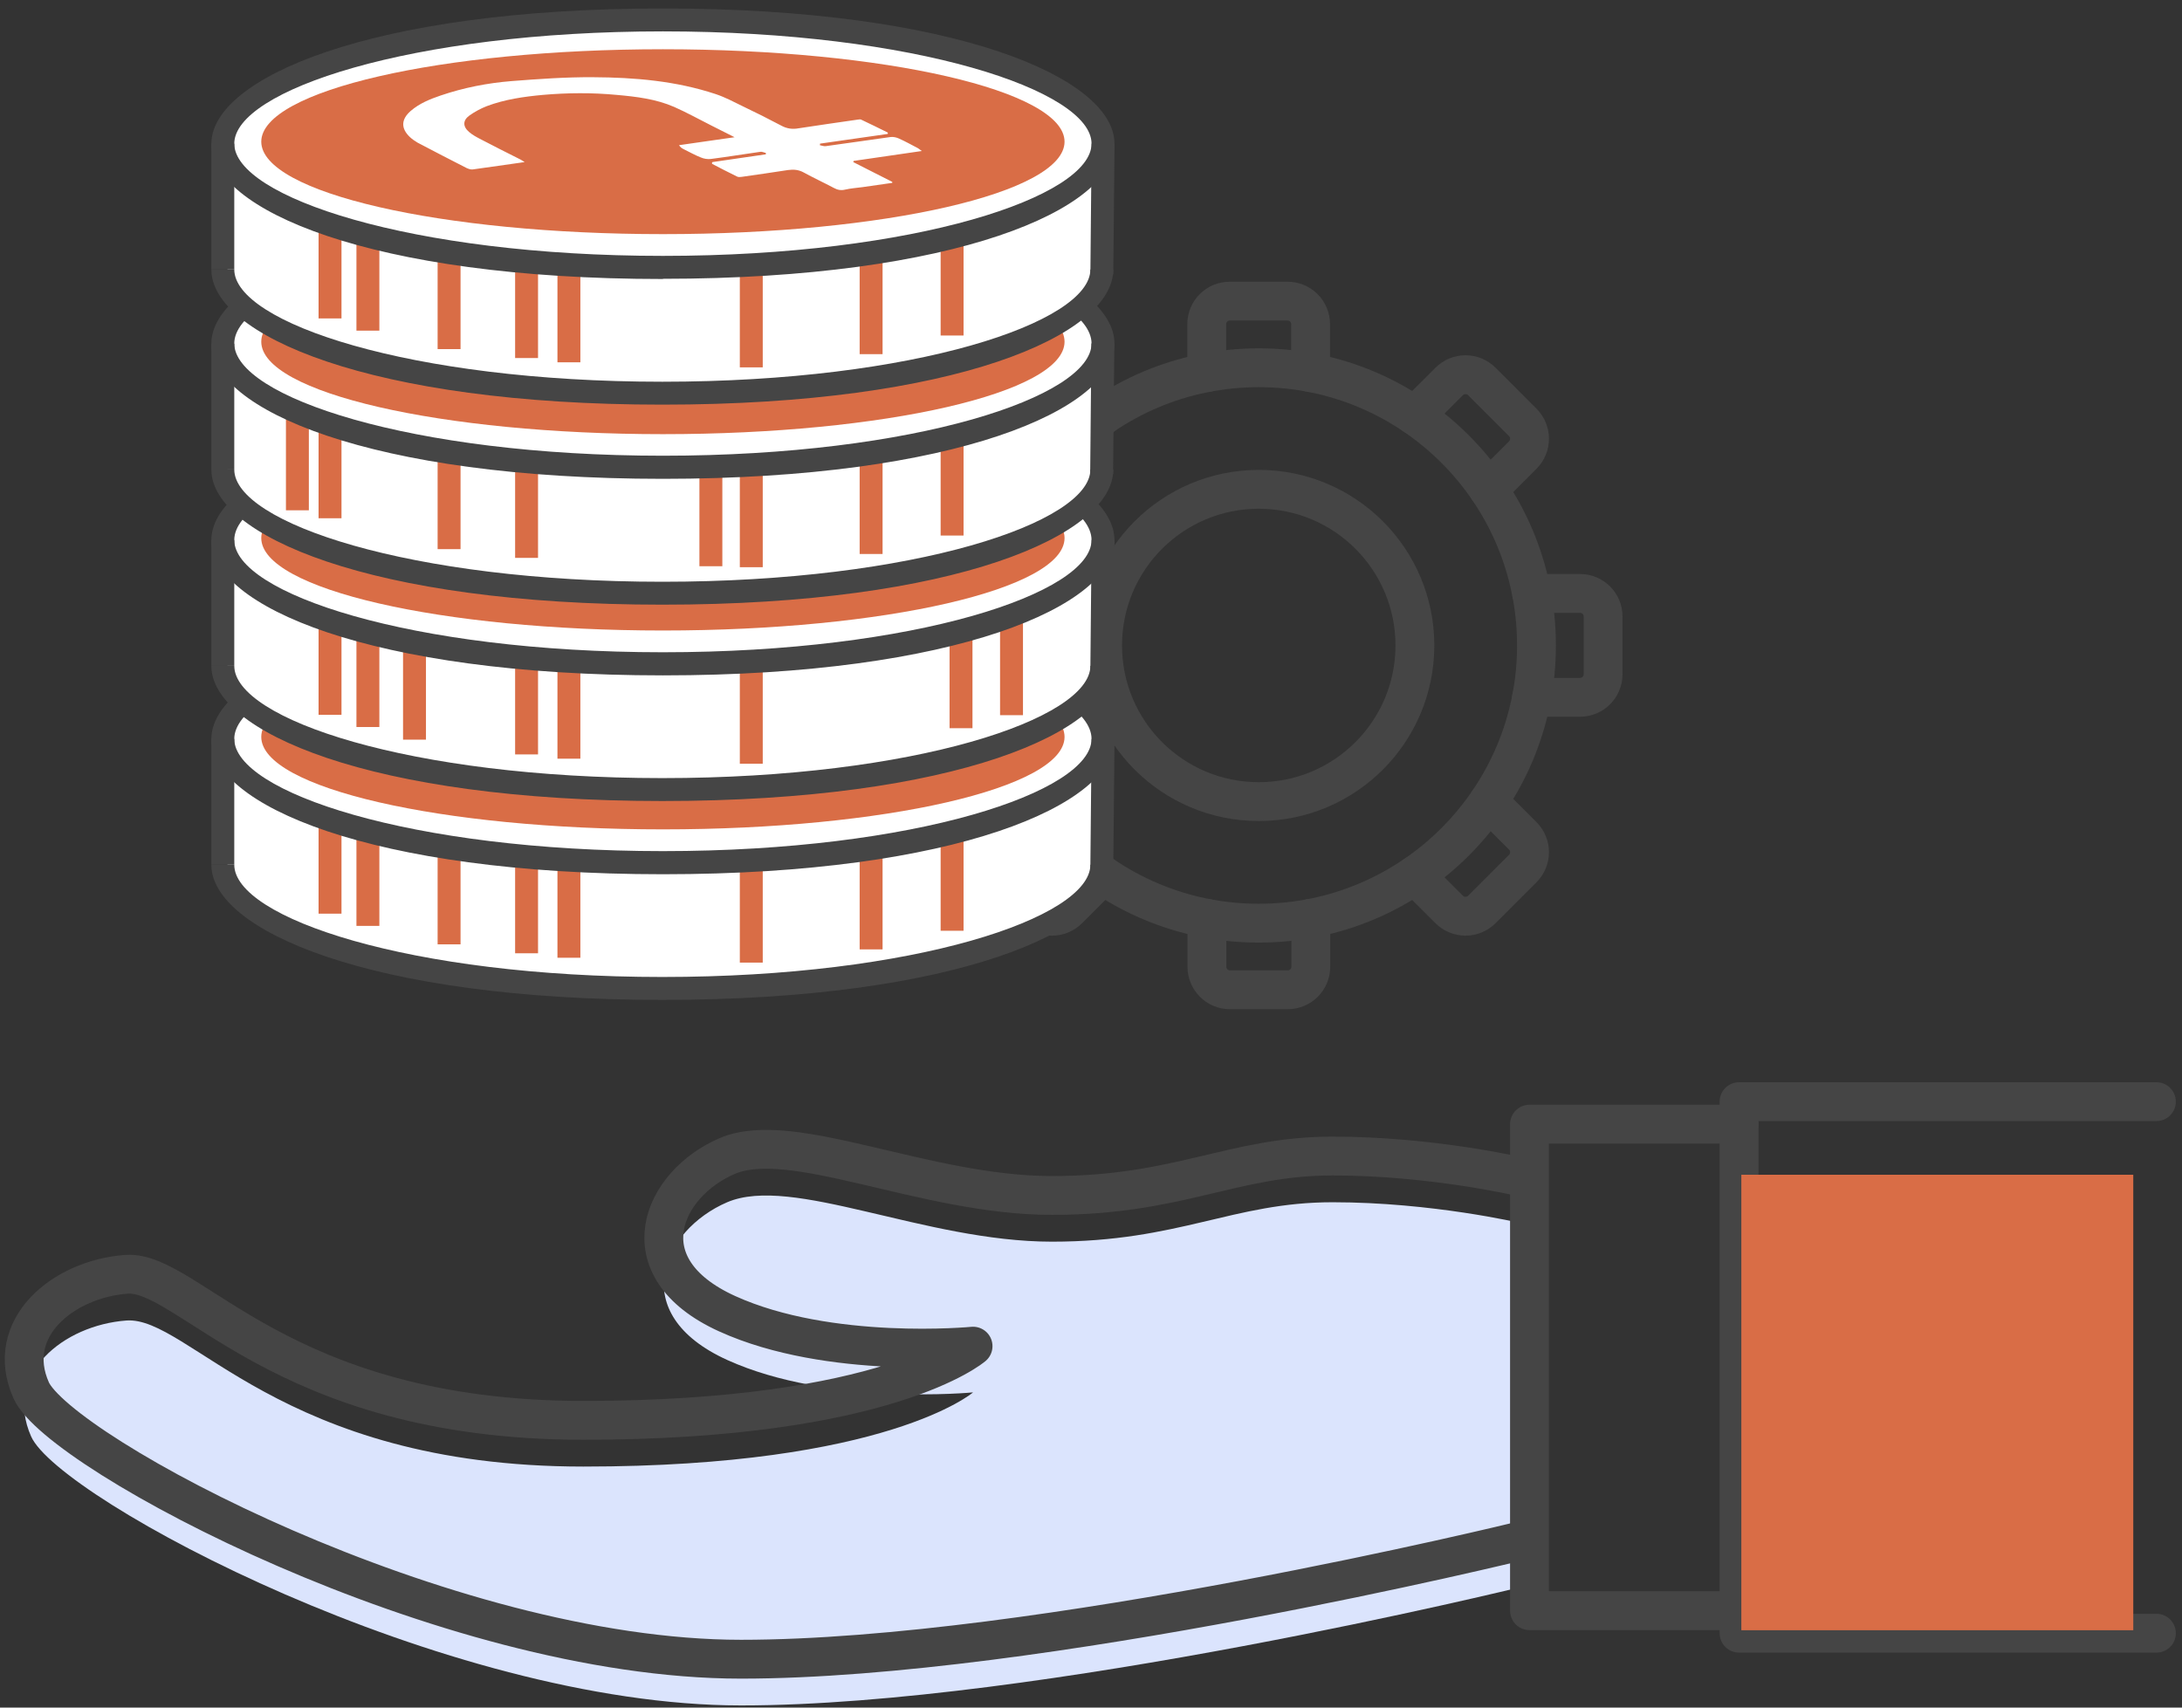 <svg width="161" height="126" viewBox="0 0 161 126" fill="none" xmlns="http://www.w3.org/2000/svg"><rect x="0" y="0" width="161" height="126" fill="#333333" stroke="none"/><g clip-path="url(#clip0_316_227)"><path d="M92.878 68.12C104.196 68.12 113.37 58.945 113.37 47.628C113.37 36.31 104.196 27.136 92.878 27.136C81.561 27.136 72.386 36.31 72.386 47.628C72.386 58.945 81.561 68.12 92.878 68.12Z" stroke="#454545" stroke-width="2.866" stroke-linecap="round" stroke-linejoin="round"/><path d="M92.878 59.149C99.241 59.149 104.399 53.991 104.399 47.627C104.399 41.264 99.241 36.106 92.878 36.106C86.515 36.106 81.356 41.264 81.356 47.627C81.356 53.991 86.515 59.149 92.878 59.149Z" stroke="#454545" stroke-width="2.866" stroke-linecap="round" stroke-linejoin="round"/><path d="M89.038 27.494V23.925C89.038 22.98 89.797 22.22 90.743 22.22H94.999C95.945 22.22 96.704 22.98 96.704 23.925V27.494" stroke="#454545" stroke-width="2.866" stroke-linecap="round" stroke-linejoin="round"/><path d="M75.94 36.106L73.418 33.584C72.744 32.91 72.744 31.836 73.418 31.162L76.427 28.153C77.1 27.479 78.175 27.479 78.849 28.153L81.371 30.675" stroke="#454545" stroke-width="2.866" stroke-linecap="round" stroke-linejoin="round"/><path d="M72.744 51.468H69.176C68.23 51.468 67.471 50.709 67.471 49.763V45.507C67.471 44.561 68.23 43.801 69.176 43.801H72.744" stroke="#454545" stroke-width="2.866" stroke-linecap="round" stroke-linejoin="round"/><path d="M81.356 64.58L78.834 67.102C78.161 67.776 77.086 67.776 76.413 67.102L73.403 64.093C72.73 63.419 72.73 62.345 73.403 61.671L75.925 59.149" stroke="#454545" stroke-width="2.866" stroke-linecap="round" stroke-linejoin="round"/><path d="M96.719 67.762V71.33C96.719 72.276 95.959 73.035 95.013 73.035H90.757C89.811 73.035 89.052 72.276 89.052 71.33V67.762" stroke="#454545" stroke-width="2.866" stroke-linecap="round" stroke-linejoin="round"/><path d="M109.831 59.149L112.353 61.671C113.026 62.345 113.026 63.419 112.353 64.093L109.343 67.102C108.67 67.776 107.595 67.776 106.922 67.102L104.4 64.58" stroke="#454545" stroke-width="2.866" stroke-linecap="round" stroke-linejoin="round"/><path d="M113.012 43.787H116.58C117.526 43.787 118.285 44.547 118.285 45.492V49.748C118.285 50.694 117.526 51.454 116.58 51.454H113.012" stroke="#454545" stroke-width="2.866" stroke-linecap="round" stroke-linejoin="round"/><path d="M104.4 30.675L106.922 28.153C107.595 27.479 108.67 27.479 109.343 28.153L112.353 31.162C113.026 31.836 113.026 32.91 112.353 33.584L109.831 36.106" stroke="#454545" stroke-width="2.866" stroke-linecap="round" stroke-linejoin="round"/><path d="M16.785 63.95L17.573 65.555L20.195 67.59L23.807 69.023L34.526 71.874L53.126 72.906L64.462 71.616L74.063 69.481L79.952 66.687L80.339 65.454L80.669 64.623L80.999 62.345L80.841 56.383L80.941 53.546L78.634 51.067L70.795 48.158L57.769 46.066L48.34 45.75L37.091 46.41L29.439 47.656L24.208 49.132L19.895 50.881L17.215 52.858L16.756 54.678L16.785 63.95Z" fill="white"/><path d="M80.544 54.521L80.451 64.15L82.142 64.167L82.235 54.537L80.544 54.521Z" fill="#454545"/><path d="M25.197 60.468H23.506V67.418H25.197V60.468Z" fill="#D96D46"/><path d="M27.991 61.37H26.3V68.32H27.991V61.37Z" fill="#D96D46"/><path d="M33.981 62.732H32.29V69.682H33.981V62.732Z" fill="#D96D46"/><path d="M39.699 63.391H38.008V70.341H39.699V63.391Z" fill="#D96D46"/><path d="M42.823 63.721H41.132V70.671H42.823V63.721Z" fill="#D96D46"/><path d="M71.096 61.729H69.405V68.679H71.096V61.729Z" fill="#D96D46"/><path d="M65.121 63.104H63.43V70.054H65.121V63.104Z" fill="#D96D46"/><path d="M56.279 64.079H54.588V71.029H56.279V64.079Z" fill="#D96D46"/><path d="M48.87 73.781C27.26 73.781 15.595 68.636 15.595 63.807H17.286C17.286 67.733 30.255 72.09 48.87 72.09C67.485 72.09 80.454 67.719 80.454 63.807H82.145C82.145 68.65 70.48 73.781 48.87 73.781Z" fill="#454545"/><path d="M17.286 54.52H15.595V63.806H17.286V54.52Z" fill="#454545"/><path d="M48.913 64.509C27.274 64.509 15.595 59.364 15.595 54.535C15.595 49.706 27.274 44.561 48.913 44.561C70.552 44.561 82.231 49.706 82.231 54.535C82.231 59.364 70.552 64.509 48.913 64.509ZM48.913 46.238C30.27 46.238 17.286 50.608 17.286 54.52C17.286 58.433 30.27 62.803 48.913 62.803C67.557 62.803 80.54 58.433 80.54 54.52C80.54 50.608 67.557 46.238 48.913 46.238Z" fill="#454545"/><path d="M48.913 61.198C65.28 61.198 78.548 58.144 78.548 54.377C78.548 50.61 65.28 47.556 48.913 47.556C32.546 47.556 19.278 50.61 19.278 54.377C19.278 58.144 32.546 61.198 48.913 61.198Z" fill="#D96D46"/><path d="M52.567 55.882C53.886 55.696 55.204 55.495 56.508 55.309C56.508 55.28 56.508 55.237 56.508 55.208C56.379 55.18 56.236 55.108 56.121 55.122C54.903 55.294 53.671 55.495 52.453 55.653C52.209 55.681 51.937 55.638 51.707 55.538C51.263 55.366 50.848 55.122 50.432 54.922C50.317 54.864 50.203 54.793 50.102 54.635C51.435 54.449 52.754 54.248 54.201 54.048C53.57 53.732 53.04 53.46 52.496 53.188C51.578 52.729 50.69 52.228 49.744 51.812C48.397 51.225 46.95 51.053 45.502 50.924C43.682 50.752 41.877 50.766 40.057 50.924C38.653 51.053 37.248 51.253 35.916 51.755C35.471 51.927 35.027 52.17 34.64 52.443C34.139 52.801 34.139 53.26 34.611 53.661C34.841 53.861 35.127 54.019 35.4 54.162C36.388 54.678 37.377 55.18 38.38 55.681C38.481 55.724 38.567 55.796 38.71 55.882C37.377 56.068 36.13 56.255 34.869 56.426C34.74 56.441 34.569 56.383 34.44 56.326C33.221 55.71 32.018 55.08 30.814 54.449C30.613 54.334 30.413 54.191 30.241 54.033C29.567 53.389 29.596 52.729 30.298 52.113C30.943 51.554 31.717 51.239 32.519 50.967C34.21 50.394 35.959 50.05 37.736 49.906C39.742 49.749 41.762 49.605 43.769 49.62C46.835 49.634 49.873 49.892 52.811 50.866C53.499 51.096 54.144 51.44 54.788 51.755C55.748 52.213 56.694 52.686 57.64 53.188C58.056 53.417 58.471 53.474 58.93 53.389C60.392 53.159 61.853 52.959 63.315 52.744C63.386 52.744 63.472 52.715 63.53 52.744C64.189 53.059 64.848 53.374 65.507 53.704V53.804C63.831 54.048 62.169 54.277 60.506 54.521C60.506 54.564 60.506 54.592 60.492 54.635C60.635 54.664 60.778 54.721 60.922 54.707C62.527 54.492 64.117 54.248 65.708 54.033C65.909 54.005 66.152 54.062 66.339 54.148C66.811 54.363 67.284 54.621 67.743 54.864C67.815 54.907 67.872 54.965 68.015 55.065C66.281 55.323 64.633 55.552 62.985 55.796C62.985 55.825 62.971 55.853 62.957 55.882C63.917 56.369 64.877 56.856 65.837 57.344C65.837 57.372 65.837 57.387 65.837 57.415C65.106 57.516 64.375 57.63 63.645 57.73C63.215 57.788 62.77 57.816 62.34 57.917C62.039 57.989 61.782 57.931 61.524 57.788C60.793 57.401 60.048 57.057 59.317 56.656C58.93 56.441 58.557 56.412 58.142 56.469C57.01 56.641 55.863 56.813 54.731 56.971C54.617 56.985 54.487 57 54.401 56.957C53.771 56.656 53.155 56.326 52.539 56.011C52.539 55.982 52.539 55.939 52.539 55.911L52.567 55.882Z" fill="white"/><path d="M16.785 49.276L17.573 50.881L20.195 52.916L23.807 54.349L34.526 57.2L53.126 58.232L64.462 56.942L74.063 54.807L79.952 52.013L80.339 50.78L80.669 49.935L80.999 47.671L80.841 41.709L80.941 38.872L78.634 36.393L70.795 33.484L57.769 31.392L48.34 31.076L37.091 31.735L29.439 32.982L24.208 34.458L19.895 36.192L17.215 38.184L16.756 40.004L16.785 49.276Z" fill="white"/><path d="M80.545 39.835L80.452 49.465L82.143 49.481L82.236 39.851L80.545 39.835Z" fill="#454545"/><path d="M25.197 45.794H23.506V52.744H25.197V45.794Z" fill="#D96D46"/><path d="M27.991 46.696H26.3V53.646H27.991V46.696Z" fill="#D96D46"/><path d="M31.43 47.628H29.739V54.578H31.43V47.628Z" fill="#D96D46"/><path d="M39.699 48.717H38.008V55.667H39.699V48.717Z" fill="#D96D46"/><path d="M42.823 49.032H41.132V55.982H42.823V49.032Z" fill="#D96D46"/><path d="M75.481 45.822H73.79V52.772H75.481V45.822Z" fill="#D96D46"/><path d="M71.755 46.782H70.064V53.733H71.755V46.782Z" fill="#D96D46"/><path d="M56.279 49.405H54.588V56.355H56.279V49.405Z" fill="#D96D46"/><path d="M48.87 59.106C27.26 59.106 15.595 53.962 15.595 49.132H17.286C17.286 53.059 30.255 57.415 48.87 57.415C67.485 57.415 80.454 53.045 80.454 49.132H82.145C82.145 53.976 70.48 59.106 48.87 59.106Z" fill="#454545"/><path d="M17.286 39.846H15.595V49.132H17.286V39.846Z" fill="#454545"/><path d="M48.913 49.835C27.274 49.835 15.595 44.69 15.595 39.861C15.595 35.032 27.274 29.887 48.913 29.887C70.552 29.887 82.231 35.032 82.231 39.861C82.231 44.69 70.552 49.835 48.913 49.835ZM48.913 31.564C30.27 31.564 17.286 35.934 17.286 39.846C17.286 43.759 30.27 48.129 48.913 48.129C67.557 48.129 80.54 43.759 80.54 39.846C80.54 35.934 67.557 31.564 48.913 31.564Z" fill="#454545"/><path d="M48.913 46.524C65.28 46.524 78.548 43.47 78.548 39.703C78.548 35.936 65.28 32.882 48.913 32.882C32.546 32.882 19.278 35.936 19.278 39.703C19.278 43.47 32.546 46.524 48.913 46.524Z" fill="#D96D46"/><path d="M52.567 41.208C53.886 41.022 55.204 40.821 56.508 40.635C56.508 40.606 56.508 40.563 56.508 40.534C56.379 40.506 56.236 40.434 56.121 40.448C54.903 40.62 53.671 40.821 52.453 40.978C52.209 41.007 51.937 40.964 51.707 40.864C51.263 40.692 50.848 40.448 50.432 40.248C50.317 40.19 50.203 40.119 50.102 39.961C51.435 39.775 52.754 39.574 54.201 39.373C53.57 39.058 53.04 38.786 52.496 38.514C51.578 38.055 50.69 37.553 49.744 37.138C48.397 36.55 46.95 36.379 45.502 36.249C43.682 36.078 41.877 36.092 40.057 36.249C38.653 36.379 37.248 36.579 35.916 37.081C35.471 37.253 35.027 37.496 34.64 37.769C34.139 38.127 34.139 38.585 34.611 38.987C34.841 39.187 35.127 39.345 35.4 39.488C36.388 40.004 37.377 40.506 38.38 41.007C38.481 41.05 38.567 41.122 38.71 41.208C37.377 41.394 36.13 41.58 34.869 41.752C34.74 41.767 34.569 41.709 34.44 41.652C33.221 41.036 32.018 40.405 30.814 39.775C30.613 39.66 30.413 39.517 30.241 39.359C29.567 38.714 29.596 38.055 30.298 37.439C30.943 36.88 31.717 36.565 32.519 36.292C34.21 35.719 35.959 35.375 37.736 35.232C39.742 35.074 41.762 34.931 43.769 34.945C46.835 34.96 49.873 35.218 52.811 36.192C53.499 36.422 54.144 36.765 54.788 37.081C55.748 37.539 56.694 38.012 57.64 38.514C58.056 38.743 58.471 38.8 58.93 38.714C60.392 38.485 61.853 38.284 63.315 38.069C63.386 38.069 63.472 38.041 63.53 38.069C64.189 38.385 64.848 38.7 65.507 39.03V39.13C63.831 39.373 62.169 39.603 60.506 39.846C60.506 39.889 60.506 39.918 60.492 39.961C60.635 39.99 60.778 40.047 60.922 40.033C62.527 39.818 64.117 39.574 65.708 39.359C65.909 39.331 66.152 39.388 66.339 39.474C66.811 39.689 67.284 39.947 67.743 40.19C67.815 40.233 67.872 40.291 68.015 40.391C66.281 40.649 64.633 40.878 62.985 41.122C62.985 41.15 62.971 41.179 62.957 41.208C63.917 41.695 64.877 42.182 65.837 42.669C65.837 42.698 65.837 42.712 65.837 42.741C65.106 42.841 64.375 42.956 63.645 43.056C63.215 43.114 62.77 43.142 62.34 43.243C62.039 43.314 61.782 43.257 61.524 43.114C60.793 42.727 60.048 42.383 59.317 41.982C58.93 41.767 58.557 41.738 58.142 41.795C57.01 41.967 55.863 42.139 54.731 42.297C54.617 42.311 54.487 42.325 54.401 42.282C53.771 41.982 53.155 41.652 52.539 41.337C52.539 41.308 52.539 41.265 52.539 41.236L52.567 41.208Z" fill="white"/><path d="M16.785 34.773L17.573 36.378L20.195 38.413L23.807 39.846L34.526 42.698L53.126 43.744L64.462 42.44L74.063 40.305L79.952 37.511L80.339 36.292L80.669 35.447L80.999 33.183L80.841 27.221L80.941 24.37L78.634 21.891L70.795 18.982L57.769 16.889L48.34 16.574L37.091 17.233L29.439 18.48L24.208 19.956L19.895 21.704L17.215 23.682L16.756 25.502L16.785 34.773Z" fill="white"/><path d="M80.531 25.337L80.439 34.967L82.129 34.983L82.222 25.353L80.531 25.337Z" fill="#454545"/><path d="M25.197 31.291H23.506V38.241H25.197V31.291Z" fill="#D96D46"/><path d="M22.789 30.704H21.098V37.654H22.789V30.704Z" fill="#D96D46"/><path d="M33.981 33.57H32.29V40.52H33.981V33.57Z" fill="#D96D46"/><path d="M39.699 34.215H38.008V41.165H39.699V34.215Z" fill="#D96D46"/><path d="M53.298 34.831H51.607V41.781H53.298V34.831Z" fill="#D96D46"/><path d="M71.096 32.567H69.405V39.517H71.096V32.567Z" fill="#D96D46"/><path d="M65.121 33.928H63.43V40.878H65.121V33.928Z" fill="#D96D46"/><path d="M56.279 34.903H54.588V41.853H56.279V34.903Z" fill="#D96D46"/><path d="M48.87 44.618C27.26 44.618 15.595 39.474 15.595 34.645H17.286C17.286 38.571 30.255 42.927 48.87 42.927C67.485 42.927 80.454 38.557 80.454 34.645H82.145C82.145 39.488 70.48 44.618 48.87 44.618Z" fill="#454545"/><path d="M17.286 25.358H15.595V34.645H17.286V25.358Z" fill="#454545"/><path d="M48.913 35.332C27.274 35.332 15.595 30.188 15.595 25.359C15.595 20.529 27.274 15.385 48.913 15.385C70.552 15.385 82.231 20.529 82.231 25.359C82.231 30.188 70.552 35.332 48.913 35.332ZM48.913 17.061C30.27 17.061 17.286 21.432 17.286 25.344C17.286 29.256 30.27 33.627 48.913 33.627C67.557 33.627 80.54 29.256 80.54 25.344C80.54 21.432 67.557 17.061 48.913 17.061Z" fill="#454545"/><path d="M48.913 32.036C65.28 32.036 78.548 28.982 78.548 25.215C78.548 21.448 65.28 18.394 48.913 18.394C32.546 18.394 19.278 21.448 19.278 25.215C19.278 28.982 32.546 32.036 48.913 32.036Z" fill="#D96D46"/><path d="M52.567 26.72C53.886 26.534 55.204 26.333 56.508 26.147C56.508 26.118 56.508 26.075 56.508 26.046C56.379 26.018 56.236 25.946 56.121 25.96C54.903 26.132 53.671 26.333 52.453 26.491C52.209 26.519 51.937 26.476 51.707 26.376C51.263 26.204 50.848 25.96 50.432 25.76C50.317 25.703 50.203 25.631 50.102 25.473C51.435 25.287 52.754 25.086 54.201 24.886C53.57 24.57 53.04 24.298 52.496 24.026C51.578 23.567 50.69 23.066 49.744 22.65C48.397 22.063 46.95 21.891 45.502 21.762C43.682 21.59 41.877 21.604 40.057 21.762C38.653 21.891 37.248 22.091 35.916 22.593C35.471 22.765 35.027 23.008 34.64 23.281C34.139 23.639 34.139 24.098 34.611 24.499C34.841 24.699 35.127 24.857 35.4 25C36.388 25.516 37.377 26.018 38.38 26.519C38.481 26.562 38.567 26.634 38.71 26.72C37.377 26.906 36.13 27.093 34.869 27.265C34.74 27.279 34.569 27.221 34.44 27.164C33.221 26.548 32.018 25.918 30.814 25.287C30.613 25.172 30.413 25.029 30.241 24.871C29.567 24.227 29.596 23.567 30.298 22.951C30.943 22.392 31.717 22.077 32.519 21.805C34.21 21.232 35.959 20.888 37.736 20.744C39.742 20.587 41.762 20.443 43.769 20.458C46.835 20.472 49.873 20.73 52.811 21.704C53.499 21.934 54.144 22.278 54.788 22.593C55.748 23.051 56.694 23.524 57.64 24.026C58.056 24.255 58.471 24.312 58.93 24.227C60.392 23.997 61.853 23.797 63.315 23.582C63.386 23.582 63.472 23.553 63.53 23.582C64.189 23.897 64.848 24.212 65.507 24.542V24.642C63.831 24.886 62.169 25.115 60.506 25.359C60.506 25.402 60.506 25.43 60.492 25.473C60.635 25.502 60.778 25.559 60.922 25.545C62.527 25.33 64.117 25.086 65.708 24.871C65.909 24.843 66.152 24.9 66.339 24.986C66.811 25.201 67.284 25.459 67.743 25.703C67.815 25.745 67.872 25.803 68.015 25.903C66.281 26.161 64.633 26.39 62.985 26.634C62.985 26.663 62.971 26.691 62.957 26.72C63.917 27.207 64.877 27.694 65.837 28.182C65.837 28.21 65.837 28.225 65.837 28.253C65.106 28.354 64.375 28.468 63.645 28.569C63.215 28.626 62.77 28.654 62.34 28.755C62.039 28.826 61.782 28.769 61.524 28.626C60.793 28.239 60.048 27.895 59.317 27.494C58.93 27.279 58.557 27.25 58.142 27.308C57.01 27.48 55.863 27.651 54.731 27.809C54.617 27.823 54.487 27.838 54.401 27.795C53.771 27.494 53.155 27.164 52.539 26.849C52.539 26.82 52.539 26.777 52.539 26.749L52.567 26.72Z" fill="white"/><path d="M16.785 20.028L17.573 21.633L20.195 23.668L23.807 25.101L34.526 27.952L53.126 28.984L64.462 27.694L74.063 25.559L79.952 22.765L80.339 21.532L80.669 20.701L80.999 18.423L80.841 12.461L80.941 9.624L78.634 7.145L70.795 4.236L57.769 2.144L48.34 1.828L37.091 2.487L29.439 3.734L24.208 5.21L19.895 6.958L17.215 8.936L16.756 10.756L16.785 20.028Z" fill="white"/><path d="M80.546 10.593L80.454 20.222L82.144 20.239L82.237 10.609L80.546 10.593Z" fill="#454545"/><path d="M25.197 16.545H23.506V23.496H25.197V16.545Z" fill="#D96D46"/><path d="M27.991 17.448H26.3V24.398H27.991V17.448Z" fill="#D96D46"/><path d="M33.981 18.81H32.29V25.76H33.981V18.81Z" fill="#D96D46"/><path d="M39.699 19.469H38.008V26.419H39.699V19.469Z" fill="#D96D46"/><path d="M42.823 19.784H41.132V26.734H42.823V19.784Z" fill="#D96D46"/><path d="M71.096 17.806H69.405V24.757H71.096V17.806Z" fill="#D96D46"/><path d="M65.121 19.182H63.43V26.132H65.121V19.182Z" fill="#D96D46"/><path d="M56.279 20.157H54.588V27.107H56.279V20.157Z" fill="#D96D46"/><path d="M48.87 29.858C27.26 29.858 15.595 24.714 15.595 19.884H17.286C17.286 23.811 30.255 28.167 48.87 28.167C67.485 28.167 80.454 23.796 80.454 19.884H82.145C82.145 24.728 70.48 29.858 48.87 29.858Z" fill="#454545"/><path d="M17.286 10.598H15.595V19.884H17.286V10.598Z" fill="#454545"/><path d="M48.913 20.587C27.274 20.587 15.595 15.442 15.595 10.613C15.595 5.784 27.274 0.625 48.913 0.625C70.552 0.625 82.231 5.769 82.231 10.598C82.231 15.428 70.552 20.572 48.913 20.572V20.587ZM48.913 2.316C30.27 2.316 17.286 6.686 17.286 10.598C17.286 14.511 30.27 18.881 48.913 18.881C67.557 18.881 80.54 14.511 80.54 10.598C80.54 6.686 67.542 2.316 48.913 2.316Z" fill="#454545"/><path d="M48.913 17.276C65.28 17.276 78.548 14.222 78.548 10.455C78.548 6.688 65.28 3.634 48.913 3.634C32.546 3.634 19.278 6.688 19.278 10.455C19.278 14.222 32.546 17.276 48.913 17.276Z" fill="#D96D46"/><path d="M52.567 11.96C53.886 11.774 55.204 11.573 56.508 11.387C56.508 11.358 56.508 11.315 56.508 11.286C56.379 11.258 56.236 11.186 56.121 11.2C54.903 11.372 53.671 11.573 52.453 11.73C52.209 11.759 51.937 11.716 51.707 11.616C51.263 11.444 50.848 11.2 50.432 11C50.317 10.942 50.203 10.871 50.102 10.713C51.435 10.527 52.754 10.326 54.201 10.126C53.57 9.81 53.04 9.538 52.496 9.266C51.578 8.807 50.69 8.306 49.744 7.89C48.397 7.303 46.95 7.131 45.502 7.002C43.682 6.83 41.877 6.844 40.057 7.002C38.653 7.131 37.248 7.331 35.916 7.833C35.471 8.005 35.027 8.248 34.64 8.521C34.139 8.879 34.139 9.337 34.611 9.739C34.841 9.939 35.127 10.097 35.4 10.24C36.388 10.756 37.377 11.258 38.38 11.759C38.481 11.802 38.567 11.874 38.71 11.96C37.377 12.146 36.13 12.332 34.869 12.504C34.74 12.519 34.569 12.461 34.44 12.404C33.221 11.788 32.018 11.157 30.814 10.527C30.613 10.412 30.413 10.269 30.241 10.111C29.567 9.466 29.596 8.807 30.298 8.191C30.943 7.632 31.717 7.317 32.519 7.045C34.21 6.471 35.959 6.127 37.736 5.984C39.742 5.827 41.762 5.683 43.769 5.698C46.835 5.712 49.873 5.97 52.811 6.944C53.499 7.174 54.144 7.517 54.788 7.833C55.748 8.291 56.694 8.764 57.64 9.266C58.056 9.495 58.471 9.552 58.93 9.466C60.392 9.237 61.853 9.036 63.315 8.822C63.386 8.822 63.472 8.793 63.53 8.822C64.189 9.137 64.848 9.452 65.507 9.782V9.882C63.831 10.126 62.169 10.355 60.506 10.598C60.506 10.641 60.506 10.67 60.492 10.713C60.635 10.742 60.778 10.799 60.922 10.785C62.527 10.57 64.117 10.326 65.708 10.111C65.909 10.083 66.152 10.14 66.339 10.226C66.811 10.441 67.284 10.699 67.743 10.942C67.815 10.985 67.872 11.043 68.015 11.143C66.281 11.401 64.633 11.63 62.985 11.874C62.985 11.902 62.971 11.931 62.957 11.96C63.917 12.447 64.877 12.934 65.837 13.421C65.837 13.45 65.837 13.464 65.837 13.493C65.106 13.594 64.375 13.708 63.645 13.808C63.215 13.866 62.77 13.894 62.34 13.995C62.039 14.066 61.782 14.009 61.524 13.866C60.793 13.479 60.048 13.135 59.317 12.734C58.93 12.519 58.557 12.49 58.142 12.547C57.01 12.719 55.863 12.891 54.731 13.049C54.617 13.063 54.487 13.078 54.401 13.035C53.771 12.734 53.155 12.404 52.539 12.089C52.539 12.06 52.539 12.017 52.539 11.989L52.567 11.96Z" fill="white"/><path d="M112.181 90.246C112.181 90.246 105.675 88.712 98.324 88.712C90.972 88.712 87.031 91.621 77.616 91.621C68.201 91.621 58.443 86.663 53.656 88.712C48.87 90.762 46.119 96.924 53.656 100.349C61.194 103.773 71.798 102.742 71.798 102.742C71.798 102.742 65.464 108.216 43.038 108.216C20.611 108.216 13.947 97.096 9.319 97.439C4.69 97.783 0.248 101.38 2.297 105.995C4.346 110.609 32.763 125.842 54.674 125.842C76.585 125.842 112.181 117.115 112.181 117.115" fill="#DBE4FD"/><path d="M112.181 86.835C112.181 86.835 105.675 85.302 98.324 85.302C90.972 85.302 87.031 88.211 77.616 88.211C68.201 88.211 58.443 83.253 53.656 85.302C48.87 87.351 46.119 93.513 53.656 96.938C61.194 100.363 71.798 99.331 71.798 99.331C71.798 99.331 65.464 104.805 43.038 104.805C20.611 104.805 13.947 93.685 9.319 94.029C4.69 94.373 0.248 97.97 2.297 102.584C4.346 107.198 32.763 122.431 54.674 122.431C76.585 122.431 112.181 113.704 112.181 113.704" stroke="#454545" stroke-width="2.866" stroke-linecap="round" stroke-linejoin="round"/><path d="M128.317 82.951H112.854V118.849H128.317" stroke="#454545" stroke-width="2.866" stroke-linecap="round" stroke-linejoin="round"/><path d="M159.112 81.289H128.317V120.511H159.112" stroke="#454545" stroke-width="2.866" stroke-linecap="round" stroke-linejoin="round"/><path d="M157.405 86.683H128.485V120.292H157.405V86.683Z" fill="#D96D46"/></g><defs><clipPath id="clip0_316_227"><rect width="160.197" height="125.232" fill="white" transform="translate(0.348 0.625)"/></clipPath></defs></svg>